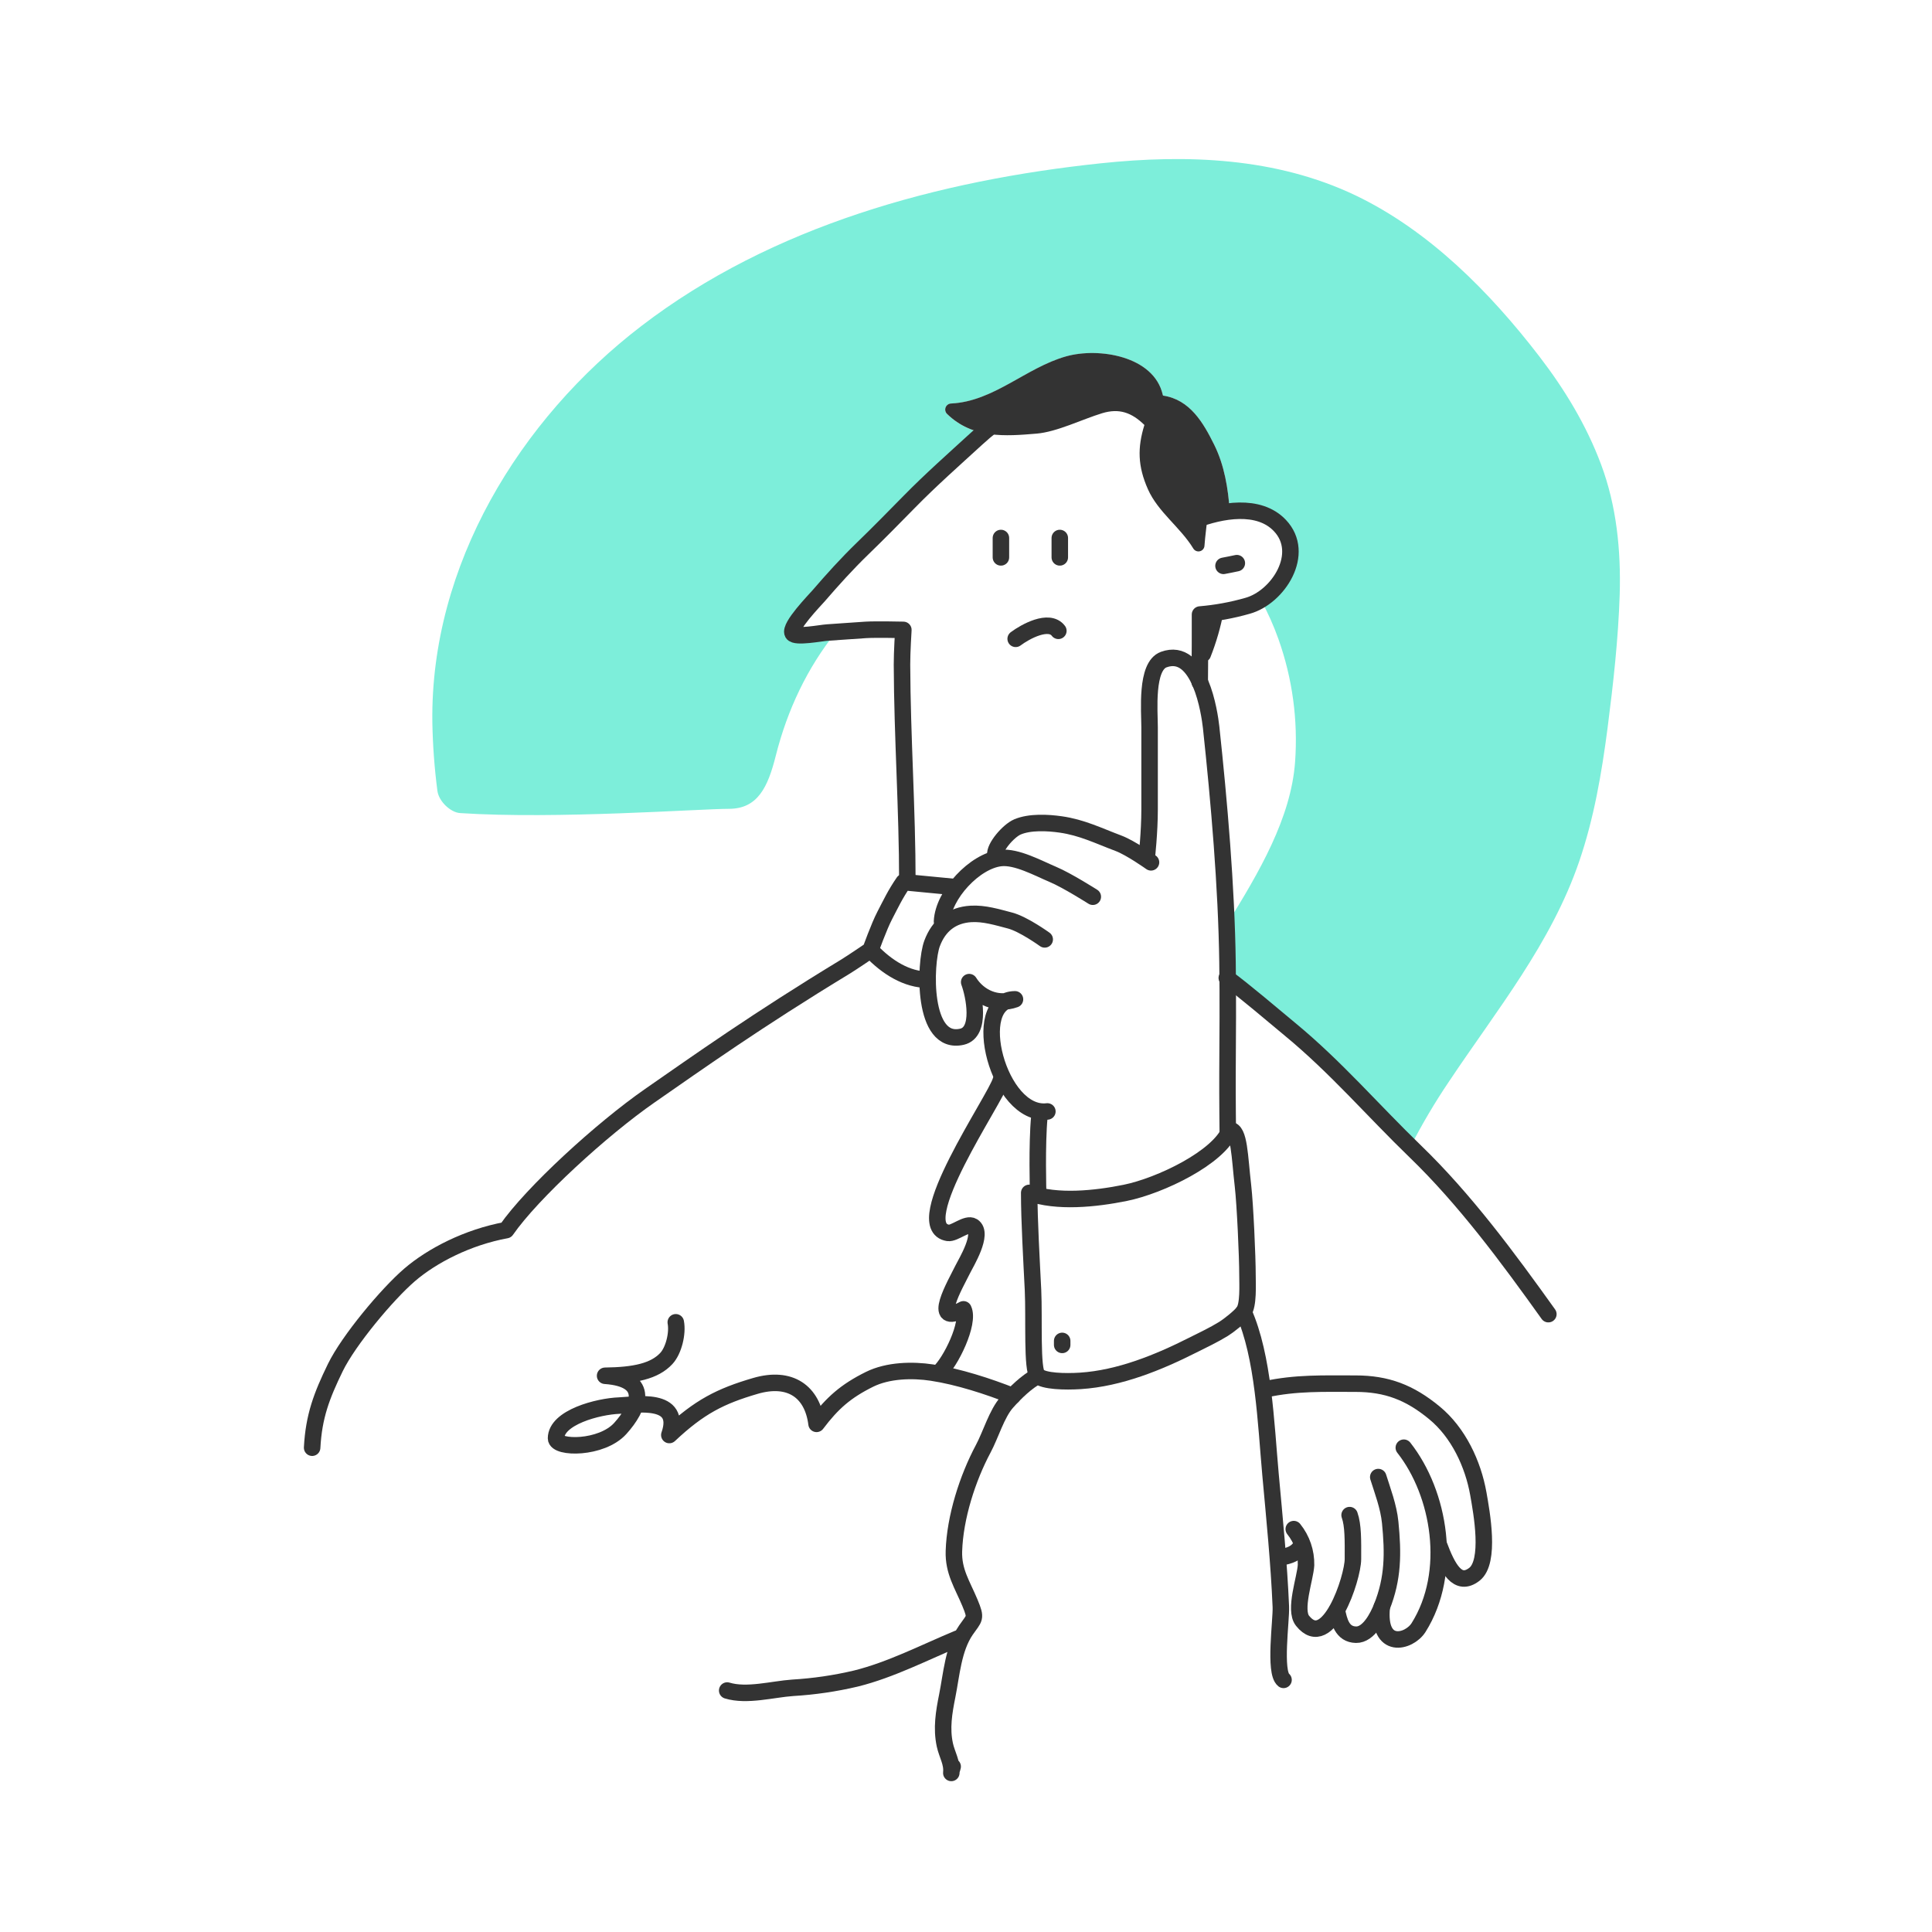 <svg width="820" height="820" viewBox="0 0 820 820" fill="none" xmlns="http://www.w3.org/2000/svg">
<path d="M679.531 197.09C673.291 180.42 664.121 165.29 653.301 151.22C632.391 124.03 606.561 97.87 575.301 82.92C541.571 66.82 503.761 65.46 467.181 69.31C398.411 76.56 327.791 95.73 272.181 138.39C220.491 178 182.641 240 183.501 306.45C183.669 316.253 184.391 326.038 185.661 335.76C186.331 340.25 191.281 344.84 195.301 345.1C236.071 347.78 297.101 343.29 309.351 343.29C321.601 343.29 325.911 334.09 329.261 320.77C334.161 301.29 342.711 283.29 354.861 268.21L351.111 268.47C348.471 268.63 337.551 270.8 336.411 268.78C334.841 265.99 345.821 254.78 347.411 252.9C353.411 245.9 359.491 239.21 366.121 232.79C372.971 226.16 379.441 219.55 385.981 212.9C394.981 203.71 404.871 195.01 414.411 186.22C415.301 185.4 416.231 184.58 417.191 183.75C411.409 182.587 406.09 179.77 401.881 175.64C401.539 175.278 401.31 174.825 401.219 174.336C401.129 173.847 401.183 173.342 401.373 172.882C401.563 172.423 401.882 172.028 402.292 171.745C402.701 171.463 403.183 171.305 403.681 171.29C421.811 170.42 435.491 156.09 452.451 151.29C466.311 147.37 489.741 151.12 493.501 167.54L493.621 167.93C505.081 169.63 510.751 179.51 515.351 188.8C519.701 197.6 521.261 207.3 521.941 217.04C529.891 216.14 537.841 217.34 543.221 223.04C552.761 233.12 545.521 248.12 535.151 254.59C538.075 259.937 540.569 265.508 542.611 271.25C548.542 287.924 550.949 305.648 549.681 323.3C547.971 347.09 534.491 370.15 520.601 392.46C520.801 397.85 520.951 403.18 521.021 408.38C521.021 410.7 521.021 413.02 521.071 415.33C527.781 420.2 541.531 431.9 547.581 436.91C566.271 452.36 581.481 469.91 598.651 486.69C603.561 477.098 609.051 467.814 615.091 458.89C635.281 428.63 658.371 400.4 670.291 365.52C676.541 347.24 679.801 328.17 682.291 309.07C684.711 290.28 686.851 271.24 687.451 252.3C688.001 233.6 686.131 214.7 679.531 197.09Z" fill="#7DEEDA"/>
<path d="M509.201 289.54C509.301 278.81 509.361 268.82 509.321 260.82C516.144 260.247 522.896 259.012 529.48 257.13C542.48 253.55 554.48 234.89 543.22 223.04C534.28 213.6 518.311 216.5 506.921 220.9C506.261 215.75 505.461 210.66 504.451 205.73C501.571 191.58 497.021 174.73 483.451 167.1C460.451 154.19 431.901 170.15 414.451 186.22C404.871 195 395.001 203.71 386.001 212.9C379.461 219.55 373.001 226.16 366.141 232.79C359.511 239.21 353.451 245.93 347.431 252.9C345.841 254.74 334.861 265.99 336.431 268.78C337.571 270.78 348.491 268.63 351.131 268.47C356.631 268.13 362.061 267.67 367.521 267.34C371.751 267.08 383.411 267.34 383.411 267.34C383.411 267.34 382.811 276.96 382.831 282.06C382.941 312.76 385.111 343.47 385.111 374.36" stroke="#333333" stroke-width="7" stroke-linecap="round" stroke-linejoin="round"/>
<path d="M519.29 240.16C521.19 239.79 523.16 239.42 524.95 239.02" stroke="#333333" stroke-width="7" stroke-linecap="round" stroke-linejoin="round"/>
<path d="M449.811 236.57V228.34" stroke="#333333" stroke-width="7" stroke-linecap="round" stroke-linejoin="round"/>
<path d="M424.82 236.57V228.34" stroke="#333333" stroke-width="7" stroke-linecap="round" stroke-linejoin="round"/>
<path d="M431.08 271.14C435.08 268.14 445.23 262.48 449.2 267.74" stroke="#333333" stroke-width="7" stroke-linecap="round" stroke-linejoin="round"/>
<path d="M520.69 415.06C527.25 419.75 541.41 431.81 547.58 436.91C566.99 452.91 582.65 471.25 600.64 488.64C621.75 509.03 640.1 533.89 657.17 557.77" stroke="#333333" stroke-width="7" stroke-linecap="round" stroke-linejoin="round"/>
<path d="M369.48 403.24C376.57 410.74 385.07 415.82 393.71 415.82" stroke="#333333" stroke-width="7" stroke-linecap="round" stroke-linejoin="round"/>
<path d="M521.121 482C521.121 482 520.931 464.8 520.991 455.3C521.081 439.68 521.221 423.97 520.991 408.39C520.561 376.48 517.421 340.15 514.041 308.68C513.401 302.8 509.291 274.33 493.921 279.95C486.191 282.78 487.921 301.88 487.921 308.68C487.921 319.34 487.921 333.83 487.921 343.58C487.921 353.33 486.711 364.11 486.711 364.11" stroke="#333333" stroke-width="7" stroke-linecap="round" stroke-linejoin="round"/>
<path d="M488.521 366C488.521 366 479.981 359.9 474.741 357.92C466.021 354.64 459.261 351.22 450.201 349.92C444.801 349.14 437.091 348.72 431.821 350.98C428.001 352.62 421.911 359.68 422.461 362.98" stroke="#333333" stroke-width="7" stroke-linecap="round" stroke-linejoin="round"/>
<path d="M463.82 380.6C463.82 380.6 452.82 373.6 446.87 371.12C440.64 368.49 431.47 363.44 424.75 364.17C413.75 365.35 400.36 379.71 399.82 391.07" stroke="#333333" stroke-width="7" stroke-linecap="round" stroke-linejoin="round"/>
<path d="M443.41 398.71C443.41 398.71 434.41 392.21 428.71 390.71C423.33 389.31 417.71 387.55 412.06 387.9C404.06 388.39 398.45 392.76 395.6 400.43C392.47 408.85 391.23 443.94 408.3 440.02C416.66 438.1 413.41 422.36 411.35 416.84C415.45 423.36 423.29 426.84 430.79 424.14C410.89 424.33 423.79 474.25 444.54 471.73" stroke="#333333" stroke-width="7" stroke-linecap="round" stroke-linejoin="round"/>
<path d="M132.48 614.45C133.18 601.12 136.53 592.35 142.32 580.45C147.96 568.87 164.32 549.29 173.85 541.1C183.38 532.91 198.48 525.1 214.85 522.1C225.85 506.24 255.41 479.22 275.85 465.02C296.29 450.82 321.35 433.02 358.64 410.38C361.81 408.46 369.51 403.19 369.51 403.19C369.51 403.19 373.08 393.19 375.51 388.55C378.03 383.73 379.87 379.69 383.51 374.4C391.85 375.18 405.79 376.54 405.79 376.54" stroke="#333333" stroke-width="7" stroke-linecap="round" stroke-linejoin="round"/>
<path d="M441.14 474C440.01 485.55 440.62 506.27 440.62 506.27" stroke="#333333" stroke-width="7" stroke-linecap="round" stroke-linejoin="round"/>
<path d="M477.57 506.29C464.96 508.85 448.51 510.57 436.83 506.29C436.83 518.07 437.83 535.11 438.44 547.53C439.01 559.69 437.84 581.53 440.44 583.92C443.04 586.31 451.99 586.5 458.55 586.09C475.2 585.02 491.79 578.21 506.18 570.94C510.84 568.6 514.9 566.72 519.28 564.04C521.45 562.71 526.28 558.91 527.81 556.82C529.97 553.91 529.47 545.27 529.47 541.38C529.47 533.27 528.47 511.31 527.56 503.32C526.1 490.74 526.07 479.6 521.98 479.6C517.32 491.29 492.45 503.28 477.57 506.29Z" stroke="#333333" stroke-width="7" stroke-linecap="round" stroke-linejoin="round"/>
<path d="M424.721 458.73C422.581 466.49 385.021 520.53 402.381 523.28C405.101 523.71 410.291 518.84 412.881 520.47C417.641 523.47 409.991 535.98 408.711 538.57C405.521 545.06 394.761 563.35 408.921 555.72C411.691 561.39 403.491 578.2 398.541 582.57" stroke="#333333" stroke-width="7" stroke-linecap="round" stroke-linejoin="round"/>
<path d="M286.82 561.22C287.72 565.89 285.94 573.22 282.82 576.57C277.82 581.96 269.47 583.77 256.82 583.92C276.34 585.28 271.24 597.43 263.28 606.26C255.32 615.09 236 614.87 236 610.48C236 601.57 253.84 596.91 262.83 596.57C269.44 596.32 289.83 592.57 284.08 609.07C296.83 597.07 305.82 592.56 320.57 588.24C335.32 583.92 344.83 590.57 346.57 604.33C353.26 595.47 358.92 590.46 369.03 585.44C376.88 581.55 387.24 581.31 395.53 582.57C406.74 584.27 419.43 588.39 429.81 592.5" stroke="#333333" stroke-width="7" stroke-linecap="round" stroke-linejoin="round"/>
<path d="M440.45 583.92C435.58 586.6 431.06 590.99 427.32 595.2C423.05 599.99 420.49 608.99 417.32 614.89C410.61 627.47 405.32 644.04 404.87 658.35C404.6 667.02 408.44 672.53 411.67 680.27C414.54 687.17 413.62 686.55 409.97 691.86C404.57 699.73 403.85 710.75 402.03 719.81C400.64 726.74 399.49 733.58 401.03 740.62C401.89 744.62 404.26 748.24 403.76 752.49C403.68 751.41 404.14 750.83 404.34 749.78" stroke="#333333" stroke-width="7" stroke-linecap="round" stroke-linejoin="round"/>
<path d="M527.82 556.82C536.29 575.74 537.28 604.01 539.24 625.76C540.93 644.4 542.84 663.28 543.63 681.99C543.87 687.55 540.69 709.79 544.77 712.99" stroke="#333333" stroke-width="7" stroke-linecap="round" stroke-linejoin="round"/>
<path d="M537 589.67C550.15 586.82 561.56 587.27 575.3 587.27C588.61 587.27 598.3 590.99 608.77 599.62C619 608 625.21 621.37 627.45 634C628.85 641.94 632.72 662.87 625.74 668.21C618.76 673.55 614.53 665.98 610.65 655.5" stroke="#333333" stroke-width="7" stroke-linecap="round" stroke-linejoin="round"/>
<path d="M549.11 649C552.589 653.318 554.434 658.725 554.32 664.27C554.02 669.87 549.1 683.27 552.84 687.91C563.7 701.49 574.2 669.79 574.23 661.72C574.26 653.65 574.35 647.38 572.81 643.06" stroke="#333333" stroke-width="7" stroke-linecap="round" stroke-linejoin="round"/>
<path d="M567.421 683.53C568.361 687.88 569.511 693.72 575.571 693.82C580.981 693.91 584.841 686.1 586.471 682.03C591.331 669.88 591.341 659.3 590.041 646.16C589.371 639.4 586.761 632.65 584.971 626.91" stroke="#333333" stroke-width="7" stroke-linecap="round" stroke-linejoin="round"/>
<path d="M595.82 614.45C611.09 633.82 616.82 667.33 602.08 690.78C598.08 697.11 584.57 700.57 586.47 682.03" stroke="#333333" stroke-width="7" stroke-linecap="round" stroke-linejoin="round"/>
<path d="M406.601 695.42C392.601 701.24 378.051 708.77 363.291 712.42C354.455 714.508 345.454 715.826 336.391 716.36C327.951 716.95 316.951 720.06 308.641 717.51" stroke="#333333" stroke-width="7" stroke-linecap="round" stroke-linejoin="round"/>
<path d="M450.82 569.12V570.82" stroke="#333333" stroke-width="7" stroke-linecap="round" stroke-linejoin="round"/>
<path d="M509.28 279.79C509.583 280.138 509.972 280.4 510.409 280.55C510.845 280.7 511.313 280.733 511.766 280.645C512.219 280.556 512.641 280.351 512.989 280.048C513.337 279.745 513.6 279.356 513.75 278.92C516.241 272.64 518.116 266.133 519.35 259.49C516.042 260.106 512.704 260.55 509.35 260.82C509.35 266.33 509.33 272.8 509.28 279.79Z" fill="#333333"/>
<path d="M511.221 231.57C511.511 227.36 512.161 223.2 512.501 219.01C515.584 218.074 518.743 217.405 521.941 217.01C521.261 207.27 519.701 197.57 515.351 188.77C510.751 179.48 505.081 169.6 493.621 167.9L493.501 167.51C489.741 151.09 466.311 147.34 452.451 151.26C435.451 156.05 421.811 170.38 403.681 171.26C403.183 171.275 402.701 171.433 402.292 171.715C401.882 171.998 401.563 172.393 401.373 172.852C401.183 173.312 401.129 173.817 401.219 174.306C401.31 174.795 401.539 175.248 401.881 175.61C412.821 186.28 426.741 185.15 439.971 184.04C448.591 183.32 459.501 177.89 467.821 175.37C474.961 173.21 480.291 175.05 485.721 180.37C482.721 190.05 482.891 197.9 487.211 207.64C491.531 217.38 500.951 223.75 506.481 232.82C506.769 233.289 507.2 233.652 507.71 233.857C508.221 234.061 508.783 234.096 509.315 233.956C509.847 233.815 510.319 233.508 510.663 233.078C511.006 232.648 511.201 232.12 511.221 231.57Z" fill="#333333"/>
<path d="M552.57 655.57C550.47 659.49 547.28 660.3 543.32 661.07" stroke="#333333" stroke-width="7" stroke-linecap="round" stroke-linejoin="round"/>
</svg>
